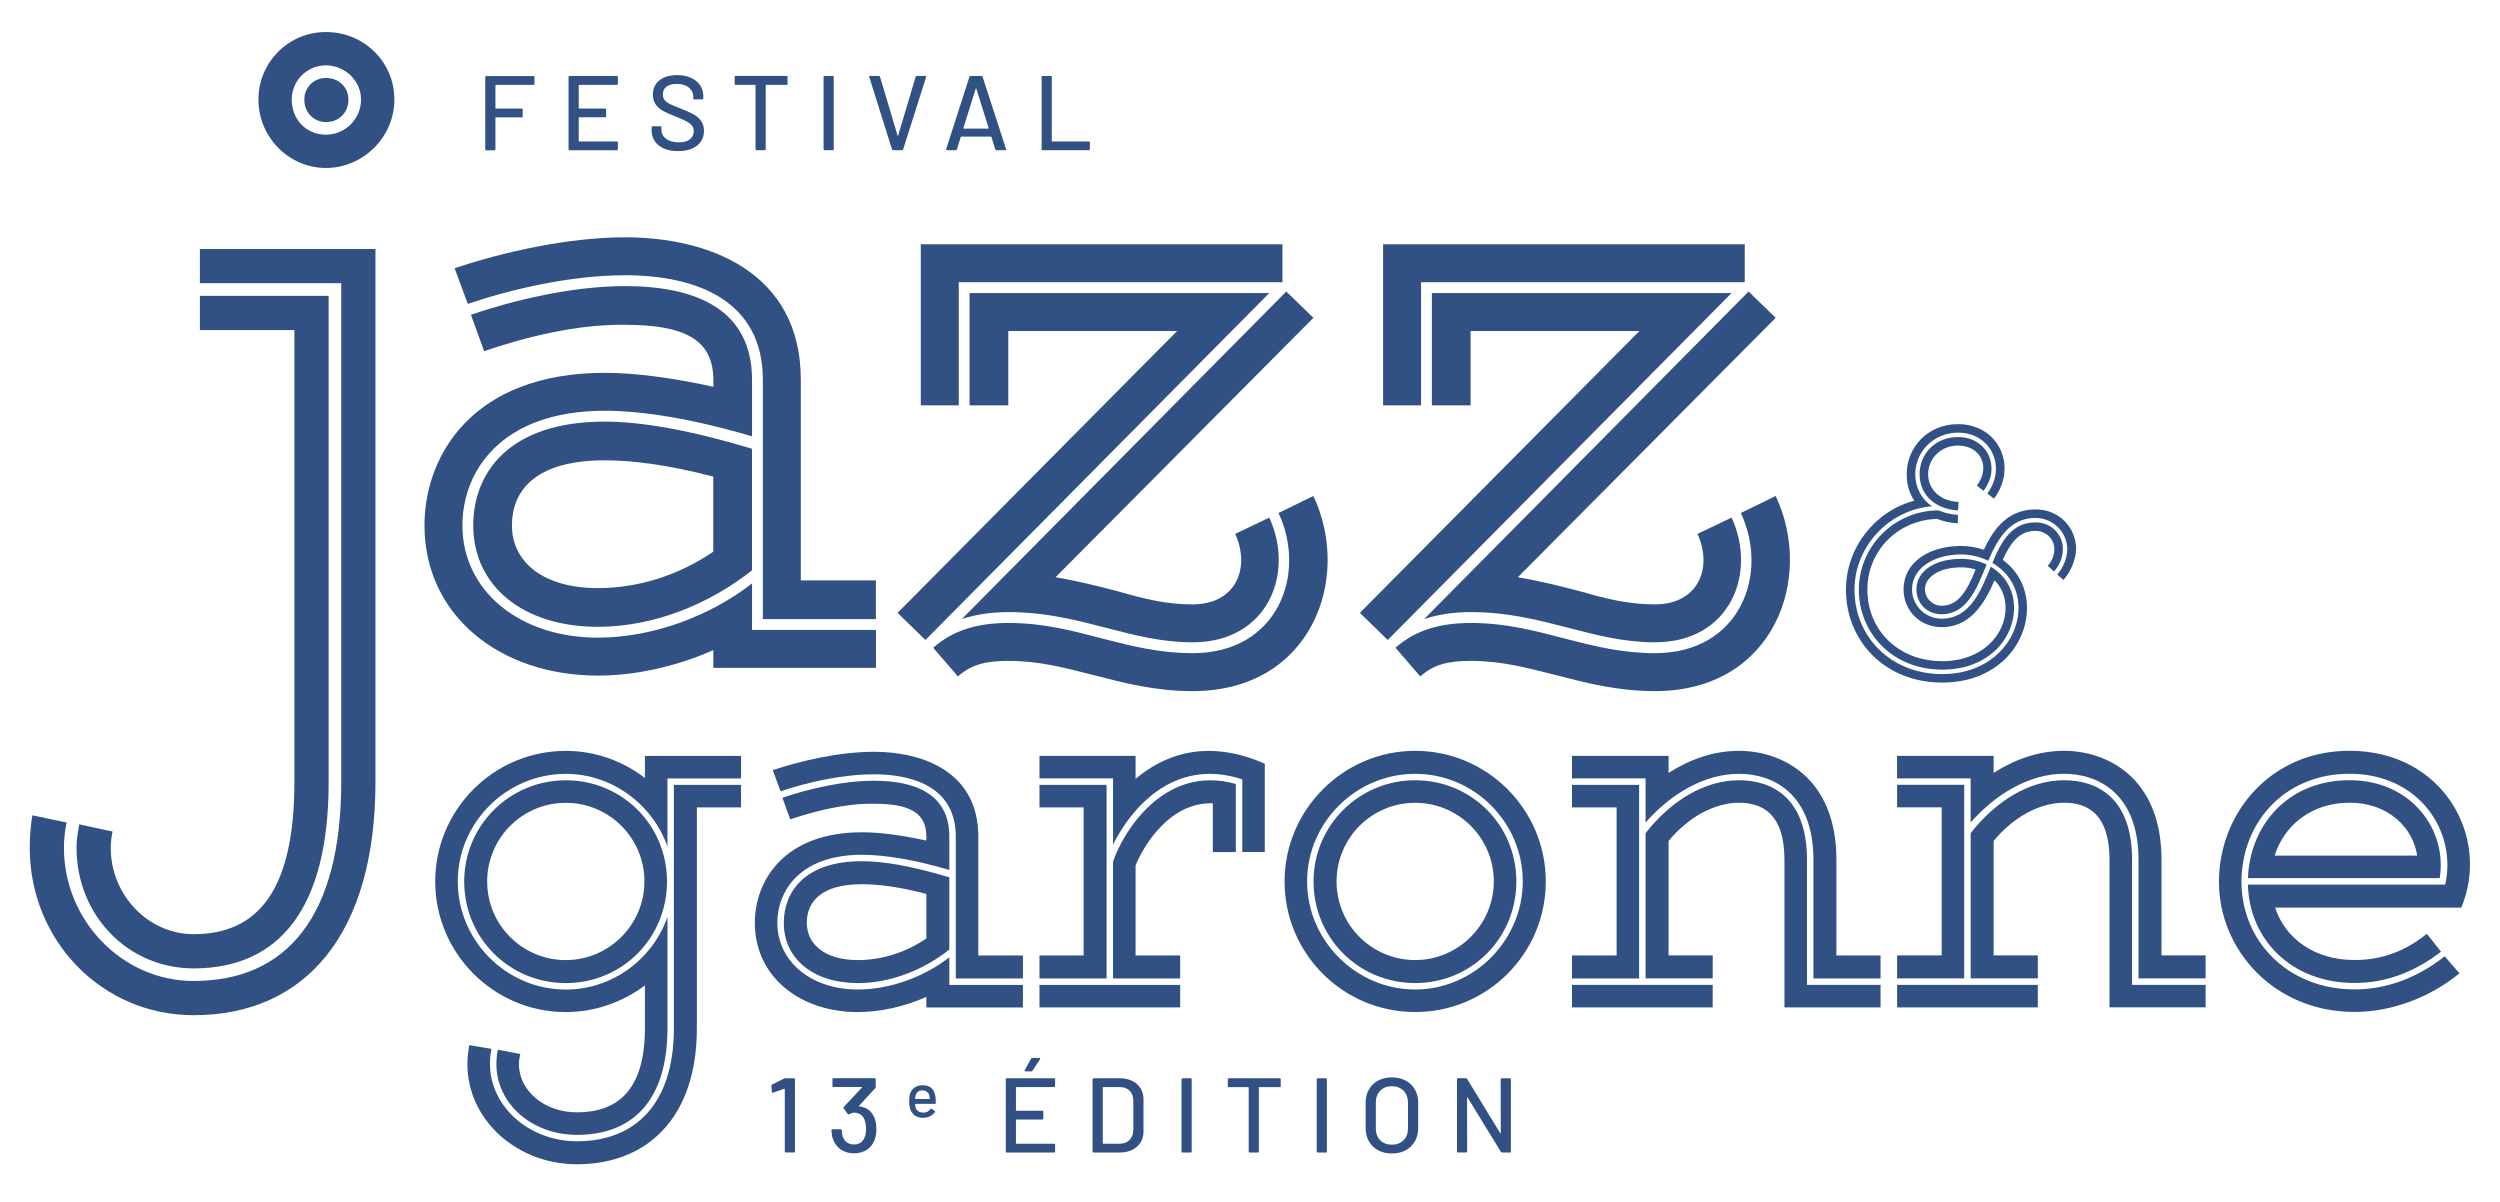 <?xml version="1.0" encoding="UTF-8"?><svg id="Calque_1" xmlns="http://www.w3.org/2000/svg" xmlns:xlink="http://www.w3.org/1999/xlink" viewBox="0 0 1000 481"><defs><style>.cls-1{fill:none;}.cls-2{clip-path:url(#clippath);}.cls-3{fill:#315184;}</style><clipPath id="clippath"><rect class="cls-1" x="11.89" y="12.82" width="976.11" height="452.85"/></clipPath></defs><g class="cls-2"><path class="cls-3" d="m600.27,431.72l.04,21.52c0,.09-.03.13-.08.15-.06.01-.1-.02-.13-.11l-13.24-21.69c-.14-.2-.31-.3-.51-.3h-3.14c-.28,0-.42.14-.42.42v28.86c0,.28.14.42.42.42h3.23c.28,0,.42-.14.42-.42l-.04-21.52c0-.09.03-.13.09-.15.06-.01.1.02.13.11l13.29,21.69c.14.2.31.3.51.3h3.1c.28,0,.42-.14.42-.42v-28.86c0-.28-.14-.42-.42-.42h-3.23c-.28,0-.42.14-.42.42m-43.55,26.15c-1.92,0-3.47-.59-4.65-1.78-1.17-1.19-1.76-2.76-1.76-4.71v-10.31c0-1.98.59-3.57,1.76-4.78,1.17-1.2,2.72-1.8,4.65-1.8s3.48.6,4.67,1.8c1.19,1.2,1.78,2.79,1.78,4.78v10.31c0,1.95-.59,3.52-1.78,4.71-1.19,1.19-2.74,1.78-4.67,1.78m0,3.52c2.09,0,3.93-.42,5.52-1.27,1.58-.85,2.82-2.04,3.69-3.59.88-1.54,1.32-3.32,1.32-5.33v-10.1c0-2.01-.44-3.78-1.32-5.31-.88-1.53-2.11-2.72-3.69-3.57-1.59-.85-3.42-1.27-5.52-1.27s-3.89.42-5.48,1.27c-1.58.85-2.82,2.04-3.69,3.57-.88,1.53-1.32,3.3-1.32,5.31v10.1c0,2.01.44,3.78,1.32,5.33.88,1.54,2.11,2.74,3.69,3.59,1.58.85,3.41,1.27,5.48,1.27m-29.63-.38h3.23c.28,0,.42-.14.42-.42v-28.86c0-.28-.14-.42-.42-.42h-3.23c-.28,0-.42.14-.42.42v28.86c0,.28.14.42.42.42m-15.24-29.71h-20.33c-.28,0-.42.14-.42.42v2.72c0,.28.14.42.42.42h7.77c.11,0,.17.06.17.17v25.55c0,.28.14.42.42.42h3.23c.28,0,.42-.14.42-.42v-25.55c0-.11.06-.17.17-.17h8.15c.28,0,.42-.14.42-.42v-2.72c0-.28-.14-.42-.42-.42m-38.84,29.71h3.23c.28,0,.42-.14.42-.42v-28.86c0-.28-.14-.42-.42-.42h-3.23c-.28,0-.42.14-.42.42v28.86c0,.28.14.42.42.42m-31.92-3.69v-22.33c0-.11.06-.17.17-.17h6.62c1.67,0,2.99.5,3.97,1.51.98,1.01,1.46,2.36,1.46,4.05v11.55c-.03,1.7-.53,3.05-1.51,4.05-.98,1-2.29,1.51-3.93,1.51h-6.62c-.11,0-.17-.06-.17-.17m-3.65,3.69h10.27c2.94,0,5.29-.77,7.05-2.31,1.75-1.54,2.63-3.6,2.63-6.18v-12.73c0-2.57-.88-4.63-2.63-6.18-1.75-1.54-4.1-2.31-7.05-2.31h-10.27c-.28,0-.42.14-.42.42v28.86c0,.28.14.42.42.42m-27.21-32.43h2.25c.2,0,.37-.1.51-.3l3.01-4.58c.09-.14.11-.26.06-.36-.04-.1-.15-.15-.32-.15h-2.84c-.25,0-.42.1-.51.3l-2.5,4.58c-.08.14-.09.26-.02.36.07.1.19.15.36.15m11.8,5.82v-2.67c0-.28-.14-.42-.42-.42h-18.89c-.28,0-.42.14-.42.42v28.86c0,.28.14.42.42.42h18.89c.28,0,.42-.14.42-.42v-2.67c0-.28-.14-.42-.42-.42h-15.07c-.11,0-.17-.06-.17-.17v-9.34c0-.11.06-.17.17-.17h10.36c.28,0,.42-.14.42-.42v-2.67c0-.28-.14-.42-.42-.42h-10.36c-.11,0-.17-.06-.17-.17v-9.13c0-.11.06-.17.17-.17h15.07c.28,0,.42-.14.42-.42m-53.07,1.74c.73,0,1.33.19,1.82.58.49.39.81.9.98,1.55.07.26.12.67.15,1.21,0,.07-.03.1-.1.1h-5.67c-.07,0-.1-.03-.1-.1.03-.56.11-1.02.22-1.39.16-.59.48-1.07.94-1.42.46-.35,1.05-.53,1.76-.53m5.25,2.87c-.18-1.62-.68-2.84-1.51-3.67-.83-.83-2.07-1.25-3.74-1.25-1.27,0-2.35.33-3.24.99-.89.66-1.48,1.56-1.78,2.7-.18.63-.27,1.54-.27,2.75,0,1.39.2,2.57.59,3.54.41.97,1.03,1.72,1.86,2.25.83.53,1.84.79,3.04.79,1.07,0,2.03-.21,2.88-.64.85-.43,1.51-1.01,1.97-1.76.07-.12.04-.22-.07-.32l-1.41-.94c-.13-.12-.24-.09-.32.07-.66,1.01-1.6,1.51-2.82,1.51-.84,0-1.54-.19-2.09-.56-.55-.37-.92-.89-1.1-1.55-.1-.3-.15-.73-.15-1.29,0-.07.03-.1.1-.1h7.89c.16,0,.25-.08.25-.25.02-.84,0-1.6-.07-2.28m-24.53,7.91c-.54-1.25-1.3-2.24-2.29-2.99-.99-.75-2.21-1.2-3.65-1.34-.09-.03-.14-.06-.17-.11-.03-.04-.01-.09.04-.15l6.45-7.05c.14-.2.21-.37.21-.51v-3.06c0-.28-.14-.42-.42-.42h-16.47c-.28,0-.42.14-.42.42v2.67c0,.28.14.42.42.42h11.29c.14,0,.17.07.09.21l-7.26,7.77c-.08.11-.13.21-.13.3s.03.18.09.3l1.61,2.21c.09.14.2.21.34.21.06,0,.14-.03.25-.09.74-.42,1.34-.64,1.82-.64,2.04,0,3.45.88,4.24,2.63.45,1.13.68,2.42.68,3.86,0,1.36-.18,2.46-.55,3.31-.74,1.95-2.18,2.93-4.33,2.93-1.16,0-2.13-.31-2.91-.93-.78-.62-1.31-1.46-1.59-2.5-.17-.48-.28-1.23-.34-2.25,0-.28-.14-.42-.42-.42h-3.27c-.28,0-.42.14-.42.42.06,1.47.24,2.6.55,3.4.59,1.78,1.63,3.2,3.12,4.24,1.49,1.05,3.25,1.57,5.29,1.57s3.78-.47,5.22-1.42c1.44-.95,2.48-2.3,3.1-4.05.45-1.27.68-2.66.68-4.16,0-1.81-.28-3.41-.85-4.8m-36.04-15.49l-4.84,2.42c-.17.06-.25.23-.25.51l.17,2.42c.03.23.13.34.3.34.09,0,.16-.01.21-.04l4.46-1.53c.06-.03.11-.03.15,0,.04.03.06.07.06.13v24.92c0,.28.14.42.42.42h3.23c.28,0,.42-.14.42-.42v-28.86c0-.28-.14-.42-.42-.42h-3.35c-.2,0-.38.04-.55.13"/><path class="cls-3" d="m79.95,132.02h37.81v180.79c0,43.58-14.77,60.86-40.33,60.86-18.01,0-33.13-15.49-33.13-34.57,0-2.52.36-4.68.72-6.48l-13.32-2.88c-.36,2.16-1.08,5.4-1.08,9.36,0,27.01,20.53,48.26,46.82,48.26,33.85,0,54.02-23.41,54.02-74.55V118.34h-51.5v13.69Zm0-18.73h56.54v199.51c0,54.02-21.97,79.59-59.06,79.59-28.45,0-51.86-24.13-51.86-53.3,0-4.68.72-8.28,1.08-10.08l-13.68-2.88c-.36,1.8-1.08,6.84-1.08,12.96,0,37.09,28.81,66.99,65.54,66.99,44.66,0,72.75-32.41,72.75-93.27V99.61h-70.23v13.69Zm41.78-73.47c0,5.4,3.96,9,8.64,9,5.4,0,9-3.96,9-9s-3.96-8.64-9-8.64-8.64,3.96-8.64,8.64m-5.04,0c0-7.56,6.12-13.68,13.68-13.68s14.05,6.12,14.05,13.68-6.12,14.05-14.05,14.05-13.68-6.12-13.68-14.05m-13.32,0c0,15.13,12.24,27.37,27.01,27.37s27.37-12.24,27.37-27.37-12.24-27.01-27.37-27.01-27.01,12.24-27.01,27.01"/><path class="cls-3" d="m417.07,60.09h18.46c.28,0,.42-.14.42-.42v-2.67c0-.28-.14-.42-.42-.42h-14.64c-.11,0-.17-.06-.17-.17v-25.6c0-.28-.14-.42-.42-.42h-3.23c-.28,0-.42.14-.42.42v28.86c0,.28.14.42.42.42m-31.71-8.87l4.92-15.75c.03-.06.07-.09.13-.09s.1.03.13.09l4.92,15.75c.03.06.02.11-.02.15-.04.04-.09.06-.15.06h-9.76c-.06,0-.11-.02-.15-.06-.04-.04-.05-.09-.02-.15m13.24,8.87h3.48c.26,0,.38-.1.38-.3l-.04-.17-9.38-28.91c-.08-.23-.25-.34-.51-.34h-4.24c-.25,0-.42.11-.51.34l-9.3,28.91c-.08.31.03.47.34.47h3.44c.25,0,.42-.11.51-.34l1.53-4.97c.03-.09.08-.13.17-.13h11.93c.09,0,.14.04.17.13l1.53,4.97c.08.23.25.34.51.34m-41.3,0h3.44c.25,0,.42-.11.51-.34l9.17-28.91c.08-.31-.03-.47-.34-.47h-3.35c-.23,0-.38.11-.47.34l-7,23.47c-.03.06-.07.09-.13.09s-.1-.03-.13-.09l-7-23.47c-.09-.23-.25-.34-.51-.34h-3.44c-.25,0-.38.1-.38.3l.04.17,9.08,28.91c.09.23.25.34.51.34m-27.46,0h3.23c.28,0,.42-.14.42-.42v-28.86c0-.28-.14-.42-.42-.42h-3.23c-.28,0-.42.14-.42.42v28.86c0,.28.14.42.42.42m-15.24-29.71h-20.33c-.28,0-.42.14-.42.42v2.72c0,.28.14.42.42.42h7.77c.11,0,.17.06.17.17v25.55c0,.28.14.42.42.42h3.23c.28,0,.42-.14.42-.42v-25.55c0-.11.06-.17.17-.17h8.15c.28,0,.42-.14.42-.42v-2.72c0-.28-.14-.42-.42-.42m-43.3,30.05c3.2,0,5.71-.73,7.53-2.19,1.82-1.46,2.74-3.43,2.74-5.92,0-1.61-.41-2.96-1.23-4.05-.82-1.09-1.85-1.97-3.1-2.63-1.25-.66-2.87-1.39-4.88-2.19-1.95-.74-3.4-1.34-4.35-1.8-.95-.47-1.66-1-2.14-1.59-.48-.59-.72-1.36-.72-2.29,0-1.36.48-2.4,1.44-3.12.96-.72,2.32-1.08,4.08-1.08,2.07,0,3.69.49,4.86,1.46,1.17.98,1.76,2.2,1.76,3.67v.64c0,.28.14.42.42.42h3.18c.28,0,.42-.14.42-.42v-.85c0-1.67-.43-3.14-1.29-4.41-.86-1.27-2.09-2.26-3.67-2.97-1.59-.71-3.42-1.06-5.52-1.06-2.97,0-5.33.69-7.07,2.08-1.74,1.39-2.61,3.3-2.61,5.73,0,1.61.4,2.95,1.19,4.01.79,1.06,1.79,1.92,2.99,2.57,1.2.65,2.84,1.37,4.9,2.17,1.87.74,3.29,1.37,4.27,1.89.98.52,1.72,1.1,2.23,1.72.51.62.76,1.37.76,2.25,0,1.33-.5,2.41-1.49,3.23-.99.82-2.46,1.23-4.41,1.23-2.18,0-3.89-.47-5.14-1.4-1.25-.93-1.87-2.12-1.87-3.57v-1.02c0-.28-.14-.42-.42-.42h-3.1c-.28,0-.42.14-.42.42v1.23c0,1.67.43,3.13,1.29,4.37.86,1.25,2.09,2.21,3.69,2.89,1.6.68,3.49,1.02,5.67,1.02m-24.15-26.95v-2.67c0-.28-.14-.42-.42-.42h-18.89c-.28,0-.42.14-.42.42v28.86c0,.28.14.42.42.42h18.89c.28,0,.42-.14.42-.42v-2.67c0-.28-.14-.42-.42-.42h-15.07c-.11,0-.17-.06-.17-.17v-9.34c0-.11.06-.17.17-.17h10.36c.28,0,.42-.14.42-.42v-2.67c0-.28-.14-.42-.42-.42h-10.36c-.11,0-.17-.06-.17-.17v-9.13c0-.11.06-.17.17-.17h15.07c.28,0,.42-.14.42-.42m-33.36,0v-2.67c0-.28-.14-.42-.42-.42h-18.85c-.28,0-.42.14-.42.42v28.86c0,.28.14.42.42.42h3.23c.28,0,.42-.14.42-.42v-12.61c0-.11.06-.17.17-.17h10.31c.28,0,.42-.14.42-.42v-2.67c0-.28-.14-.42-.42-.42h-10.31c-.11,0-.17-.06-.17-.17v-9.13c0-.11.06-.17.17-.17h15.03c.28,0,.42-.14.42-.42"/><path class="cls-3" d="m939.83,321.09c15.45,0,25.38,9.93,27.04,21.15h-57.02c3.86-12.14,14.72-21.15,29.98-21.15m36.05,30.17c3.13-18.95-11.04-39.18-36.05-39.18s-39.91,18.39-40.65,39.18h76.7Zm-5.15,22.26c-8.65,6.99-18.03,10.48-28.88,10.48-16.19,0-27.77-8.65-31.82-20.97h74.49c11.77-28.14-7.17-62.72-44.7-62.72-31.82,0-52.24,25.2-52.24,52.42s22.07,52.05,54.26,52.05c14.9,0,30.35-5.89,41.94-15.45l-5.89-6.81c-10.48,8.28-22.81,13.24-36.05,13.24-26.85,0-45.25-19.5-45.25-43.04s17.11-43.22,43.23-43.22c27.96,0,43.04,23.18,38.26,44.33h-78.91c.55,21.89,17.29,39.36,42.67,39.36,12.88,0,24.28-4.6,34.58-12.51l-5.7-7.17Zm-211.89,29.43h56.28v-9.01h-56.28v9.01Zm17.84-80.01v59.23h-17.84v9.2h26.85v-77.44h-26.85v9.01h17.84Zm105.58,71h-29.43v-50.03c0-25.02-14.16-31.82-27.22-31.82-13.98,0-27.41,8.46-37.34,21.15v58.12h26.85v-9.2h-17.66v-45.8c7.91-9.56,18.39-15.27,28.14-15.27s18.21,4.78,18.21,22.81v59.04h38.44v-9.01Zm0-11.77h-17.66v-38.26c0-33.11-22.07-43.59-39-43.59-9.93,0-19.5,3.31-28.14,8.83v-6.81h-38.63v9.01h29.43v17.66c10.12-11.59,23.73-19.5,37.34-19.5s29.8,7.91,29.8,34.4v47.46h26.85v-9.2Zm-253.46,20.79h56.28v-9.01h-56.28v9.01Zm17.84-80.01v59.23h-17.84v9.2h26.85v-77.44h-26.85v9.01h17.84Zm105.58,71h-29.43v-50.03c0-25.02-14.16-31.82-27.22-31.82-13.98,0-27.41,8.46-37.34,21.15v58.12h26.86v-9.2h-17.66v-45.8c7.91-9.56,18.39-15.27,28.14-15.27s18.21,4.78,18.21,22.81v59.04h38.44v-9.01Zm0-11.77h-17.66v-38.26c0-33.11-22.07-43.59-38.99-43.59-9.93,0-19.5,3.31-28.14,8.83v-6.81h-38.63v9.01h29.43v17.66c10.12-11.59,23.73-19.5,37.34-19.5s29.8,7.91,29.8,34.4v47.46h26.85v-9.2Zm-217.6-29.61c0-17.29,13.98-31.45,31.45-31.45s31.45,14.16,31.45,31.45-14.16,31.45-31.45,31.45-31.45-13.98-31.45-31.45m-9.2,0c0,22.62,18.03,40.65,40.65,40.65s40.47-18.03,40.47-40.65-18.03-40.47-40.47-40.47-40.65,18.03-40.65,40.47m-2.58,0c0-23.54,19.5-43.04,43.23-43.04s43.04,19.5,43.04,43.04-19.5,43.23-43.04,43.23-43.23-19.5-43.23-43.23m-9.01,0c0,28.88,23.36,52.24,52.24,52.24s52.24-23.36,52.24-52.24-23.54-52.24-52.24-52.24-52.24,23.54-52.24,52.24m-98.04,50.4h56.28v-9.01h-56.28v9.01Zm17.66-80.01v59.23h-17.66v9.2h26.85v-77.44h-26.85v9.01h17.66Zm60.88,17.84v-27.22c-29.43-8.28-45.8,20.79-49.11,31.09v46.72h26.85v-9.2h-17.84v-36.05c3.49-8.46,13.98-25.38,30.9-24.83v19.5h9.2Zm11.59,0v-35.32c-22.62-9.93-39.73-4.05-51.69,6.07v-9.2h-38.44v9.01h29.43v26.49c6.62-13.43,23.73-35.32,51.69-26.12v29.06h9.01Zm-162.78,43.23c-13.06,0-20.42-6.25-20.42-14.9,0-7.91,5.15-15.45,22.07-15.45,6.81,0,15.08,1.1,25.75,3.86v17.84c-8.09,5.52-17.66,8.65-27.41,8.65m1.66-39.55c-23.36,0-31.27,12.69-31.27,24.65,0,14.35,11.77,24.1,29.61,24.1,13.43,0,26.67-5.52,36.6-13.43v-28.88c-14.71-4.41-26.12-6.44-34.95-6.44m64.38,49.48h-29.43v-11.04c-9.93,7.73-23.54,12.88-36.6,12.88-18.76,0-32.19-11.22-32.19-26.67,0-12.69,9.01-27.22,33.84-27.22,8.83,0,20.6,1.84,34.95,6.07v-13.43c0-16.92-13.61-22.26-30.17-22.26-12.51,0-26.3,3.31-36.6,6.81l3.13,8.65c9.75-3.31,22.07-6.44,33.48-6.25,13.8,0,20.97,3.31,20.97,13.06v1.66c-10.12-2.21-18.76-3.31-25.75-3.31-31.45,0-42.86,19.68-42.86,36.24,0,21.34,17.84,35.68,41.2,35.68,9.01,0,18.76-2.21,27.41-6.07v4.23h38.63v-9.01Zm0-11.77h-17.84v-47.64c0-25.75-22.07-33.84-41.75-33.84-13.8,0-29.61,3.68-40.47,7.36l3.13,8.46c10.3-3.49,24.46-6.81,37.34-6.81,17.11,0,32.74,6.07,32.74,24.83v56.84h26.86v-9.2Zm-214.29-29.61c0-17.29,13.98-31.45,31.45-31.45s31.45,14.16,31.45,31.45-14.16,31.45-31.45,31.45-31.45-13.98-31.45-31.45m-7.91,73.02c0,22.44,19.87,40.1,43.78,40.1,28.33,0,48.01-18.76,48.01-54.45v-88.29h17.66v-9.01h-26.85v97.3c0,30.35-15.45,45.25-38.81,45.25-19.13,0-34.76-13.98-34.76-30.9,0-2.76.37-4.97.55-6.07l-8.83-1.47c-.18,1.1-.74,4.05-.74,7.54m-1.29-73.02c0,22.62,18.03,40.65,40.65,40.65s40.47-18.03,40.47-40.65-18.03-40.47-40.47-40.47-40.65,18.03-40.65,40.47m-2.58,0c0-23.54,19.5-43.04,43.23-43.04,18.58,0,34.76,12.32,40.65,29.06v-27.22h29.43v-9.01h-38.44v8.83c-8.83-6.81-19.87-10.85-31.64-10.85-28.88,0-52.24,23.54-52.24,52.24s23.36,52.24,52.24,52.24c11.77,0,22.81-4.05,31.64-10.67v17.11c0,23.91-10.12,33.66-27.22,33.66-13.24,0-23.18-8.83-23.18-19.31,0-1.84.37-2.94.55-4.05l-9.01-1.66c-.18,1.1-.55,3.31-.55,5.7,0,15.82,14.16,28.33,32.19,28.33,22.07,0,36.24-13.43,36.24-42.67v-44.51c-5.89,16.92-22.07,29.06-40.65,29.06-23.73,0-43.23-19.5-43.23-43.23"/><path class="cls-3" d="m776.65,242.3c-3.65,0-6.67-3.02-6.67-6.55,0-4.91,5.67-8.81,14.48-8.81,2.01,0,3.9.25,5.79.88-3.4,8.31-6.8,14.48-13.6,14.48m7.81-18.76c-10.45,0-17.88,4.78-17.88,12.21,0,5.67,4.28,9.95,10.07,9.95,9.95,0,13.98-9.95,18.01-19.89-3.15-1.51-6.67-2.27-10.2-2.27m-8.94-19.39c-17.88,0-31.98,14.48-31.98,31.73s13.35,31.98,33.37,31.98c18.51,0,28.71-12.47,28.71-24.68,0-7.81-4.03-13.35-9.32-16.49-4.03,9.95-8.44,20.78-19.64,20.78-6.55,0-11.84-5.29-11.84-11.71,0-8.44,8.69-13.98,19.64-13.98,3.65,0,7.43.88,10.83,2.52,3.78-8.69,8.56-17.12,18.89-17.12,7.43,0,12.72,6.17,12.72,12.34,0,3.4-1.38,7.3-4.03,10.32l2.52,2.14c3.02-3.4,5.04-8.44,5.04-12.47,0-8.18-6.42-15.74-16.24-15.74-11.08,0-16.87,7.93-20.65,16.12-3.02-1.01-6.17-1.51-9.07-1.51-12.72,0-23.04,6.42-23.04,17.38,0,8.56,6.67,15.11,15.24,15.11,11.58,0,17.25-9.7,21.15-18.76,2.64,2.64,4.41,6.42,4.41,11.08,0,10.45-9.07,21.28-25.31,21.28-17.88,0-29.97-12.72-29.97-28.58s12.47-27.95,27.95-28.33c2.52,1.01,5.16,1.64,8.18,1.76l.13-3.4c-2.9-.13-5.54-.76-7.68-1.76m7.93-3.4c-7.43-.25-12.21-5.04-12.21-11.08s4.91-11.46,11.96-11.46c9.19,0,13.1,8.81,7.55,15.99l2.64,2.14c7.18-9.32,1.64-21.53-10.2-21.53-9.07,0-15.36,6.67-15.36,14.86s6.17,13.98,15.36,14.48l.25-3.4Zm14.1-1.26c9.7-12.72,2.01-29.84-14.35-29.84-11.96,0-20.52,9.07-20.52,20.02,0,4.03,1.01,7.55,3.02,10.58-15.87,4.28-27.32,18.89-27.32,35.63,0,20.52,15.61,37.14,38.53,37.14,21.66,0,33.87-14.98,33.87-29.84,0-8.56-4.03-15.11-9.7-19.26,3.15-6.8,6.55-11.58,13.1-11.58,4.41,0,7.55,3.53,7.55,7.18,0,2.39-.76,4.66-2.64,6.8l2.52,2.27c2.39-2.77,3.53-5.92,3.53-9.07,0-5.41-4.28-10.58-10.95-10.58-9.44,0-13.72,7.55-17.25,16.24,5.92,3.4,10.45,9.57,10.45,18.01,0,12.97-11.21,26.44-30.47,26.44-20.78,0-35.13-15.11-35.13-33.75,0-17.12,13.6-31.98,30.98-33.37-4.15-2.9-6.67-7.43-6.67-12.84,0-8.94,7.3-16.62,17.12-16.62,13.35,0,19.52,13.98,11.71,24.3l2.64,2.14Z"/><path class="cls-3" d="m568.11,270.56c5.27-4.65,10.84-6.2,20.13-6.2,12.7,0,22.61,2.79,35,5.89,10.84,2.79,23.54,6.2,38.72,6.2,47.7,0,63.81-45.22,48.32-78.06l-13.94,6.81c11.46,24.47-.31,56.07-34.38,56.07-13.01,0-24.16-2.79-35-5.58-12.08-3.1-23.85-6.5-38.72-6.5-12.08,0-21.99,2.79-30.05,9.91l9.91,11.46Zm20.13-108.42v-29.74h67.53l-111.82,112.75,11.15,10.84,137.53-138.77h-119.88v44.91h15.49Zm90.76,51.42c6.2,13.63.31,28.19-17.04,28.19-10.53,0-19.2-2.17-30.05-5.27-7.12-1.86-15.49-4.03-24.78-5.58l103.15-103.77-10.84-10.53-129.79,131.03c5.58-1.86,11.77-2.79,18.59-2.79,15.49,0,27.88,3.41,39.96,6.5,10.84,2.79,21.37,5.58,33.76,5.58,30.36,0,40.89-27.88,30.67-49.87l-13.63,6.5Zm18.9-115.85h-144.66v64.43h15.18v-49.25h129.48v-15.18Zm-314.71,172.85c5.27-4.65,10.84-6.2,20.13-6.2,12.7,0,22.61,2.79,35,5.89,10.84,2.79,23.54,6.2,38.72,6.2,47.7,0,63.81-45.22,48.32-78.06l-13.94,6.81c11.46,24.47-.31,56.07-34.38,56.07-13.01,0-24.16-2.79-35-5.58-12.08-3.1-23.85-6.5-38.72-6.5-12.08,0-21.99,2.79-30.05,9.91l9.91,11.46Zm20.13-108.42v-29.74h67.53l-111.82,112.75,11.15,10.84,137.53-138.77h-119.88v44.91h15.49Zm90.76,51.42c6.2,13.63.31,28.19-17.04,28.19-10.53,0-19.2-2.17-30.05-5.27-7.12-1.86-15.49-4.03-24.78-5.58l103.15-103.77-10.84-10.53-129.79,131.03c5.58-1.86,11.77-2.79,18.59-2.79,15.49,0,27.88,3.41,39.96,6.5,10.84,2.79,21.37,5.58,33.76,5.58,30.36,0,40.89-27.88,30.67-49.87l-13.63,6.5Zm18.9-115.85h-144.66v64.43h15.18v-49.25h129.48v-15.18ZM239.15,235.24c-21.99,0-34.38-10.53-34.38-25.09,0-13.32,8.67-26.02,37.17-26.02,11.46,0,25.4,1.86,43.37,6.5v30.05c-13.63,9.29-29.74,14.56-46.15,14.56m2.79-66.6c-39.34,0-52.66,21.37-52.66,41.51,0,24.16,19.82,40.58,49.87,40.58,22.61,0,44.91-9.29,61.64-22.61v-48.63c-24.78-7.43-43.99-10.84-58.85-10.84m108.42,83.32h-49.56v-18.59c-16.73,13.01-39.65,21.68-61.64,21.68-31.6,0-54.21-18.9-54.21-44.91,0-21.37,15.18-45.84,57-45.84,14.87,0,34.69,3.1,58.85,10.22v-22.61c0-28.5-22.92-37.48-50.8-37.48-21.06,0-44.3,5.58-61.64,11.46l5.27,14.56c16.42-5.58,37.17-10.84,56.38-10.53,23.23,0,35.31,5.58,35.31,21.99v2.79c-17.04-3.72-31.6-5.58-43.37-5.58-52.97,0-72.17,33.14-72.17,61.02,0,35.93,30.05,60.09,69.39,60.09,15.18,0,31.6-3.72,46.15-10.22v7.12h65.05v-15.18Zm0-19.82h-30.05v-80.23c0-43.37-37.17-57-70.32-57-23.23,0-49.87,6.2-68.15,12.39l5.27,14.25c17.35-5.89,41.2-11.46,62.88-11.46,28.81,0,55.14,10.22,55.14,41.82v95.72h45.22v-15.49Z"/></g></svg>